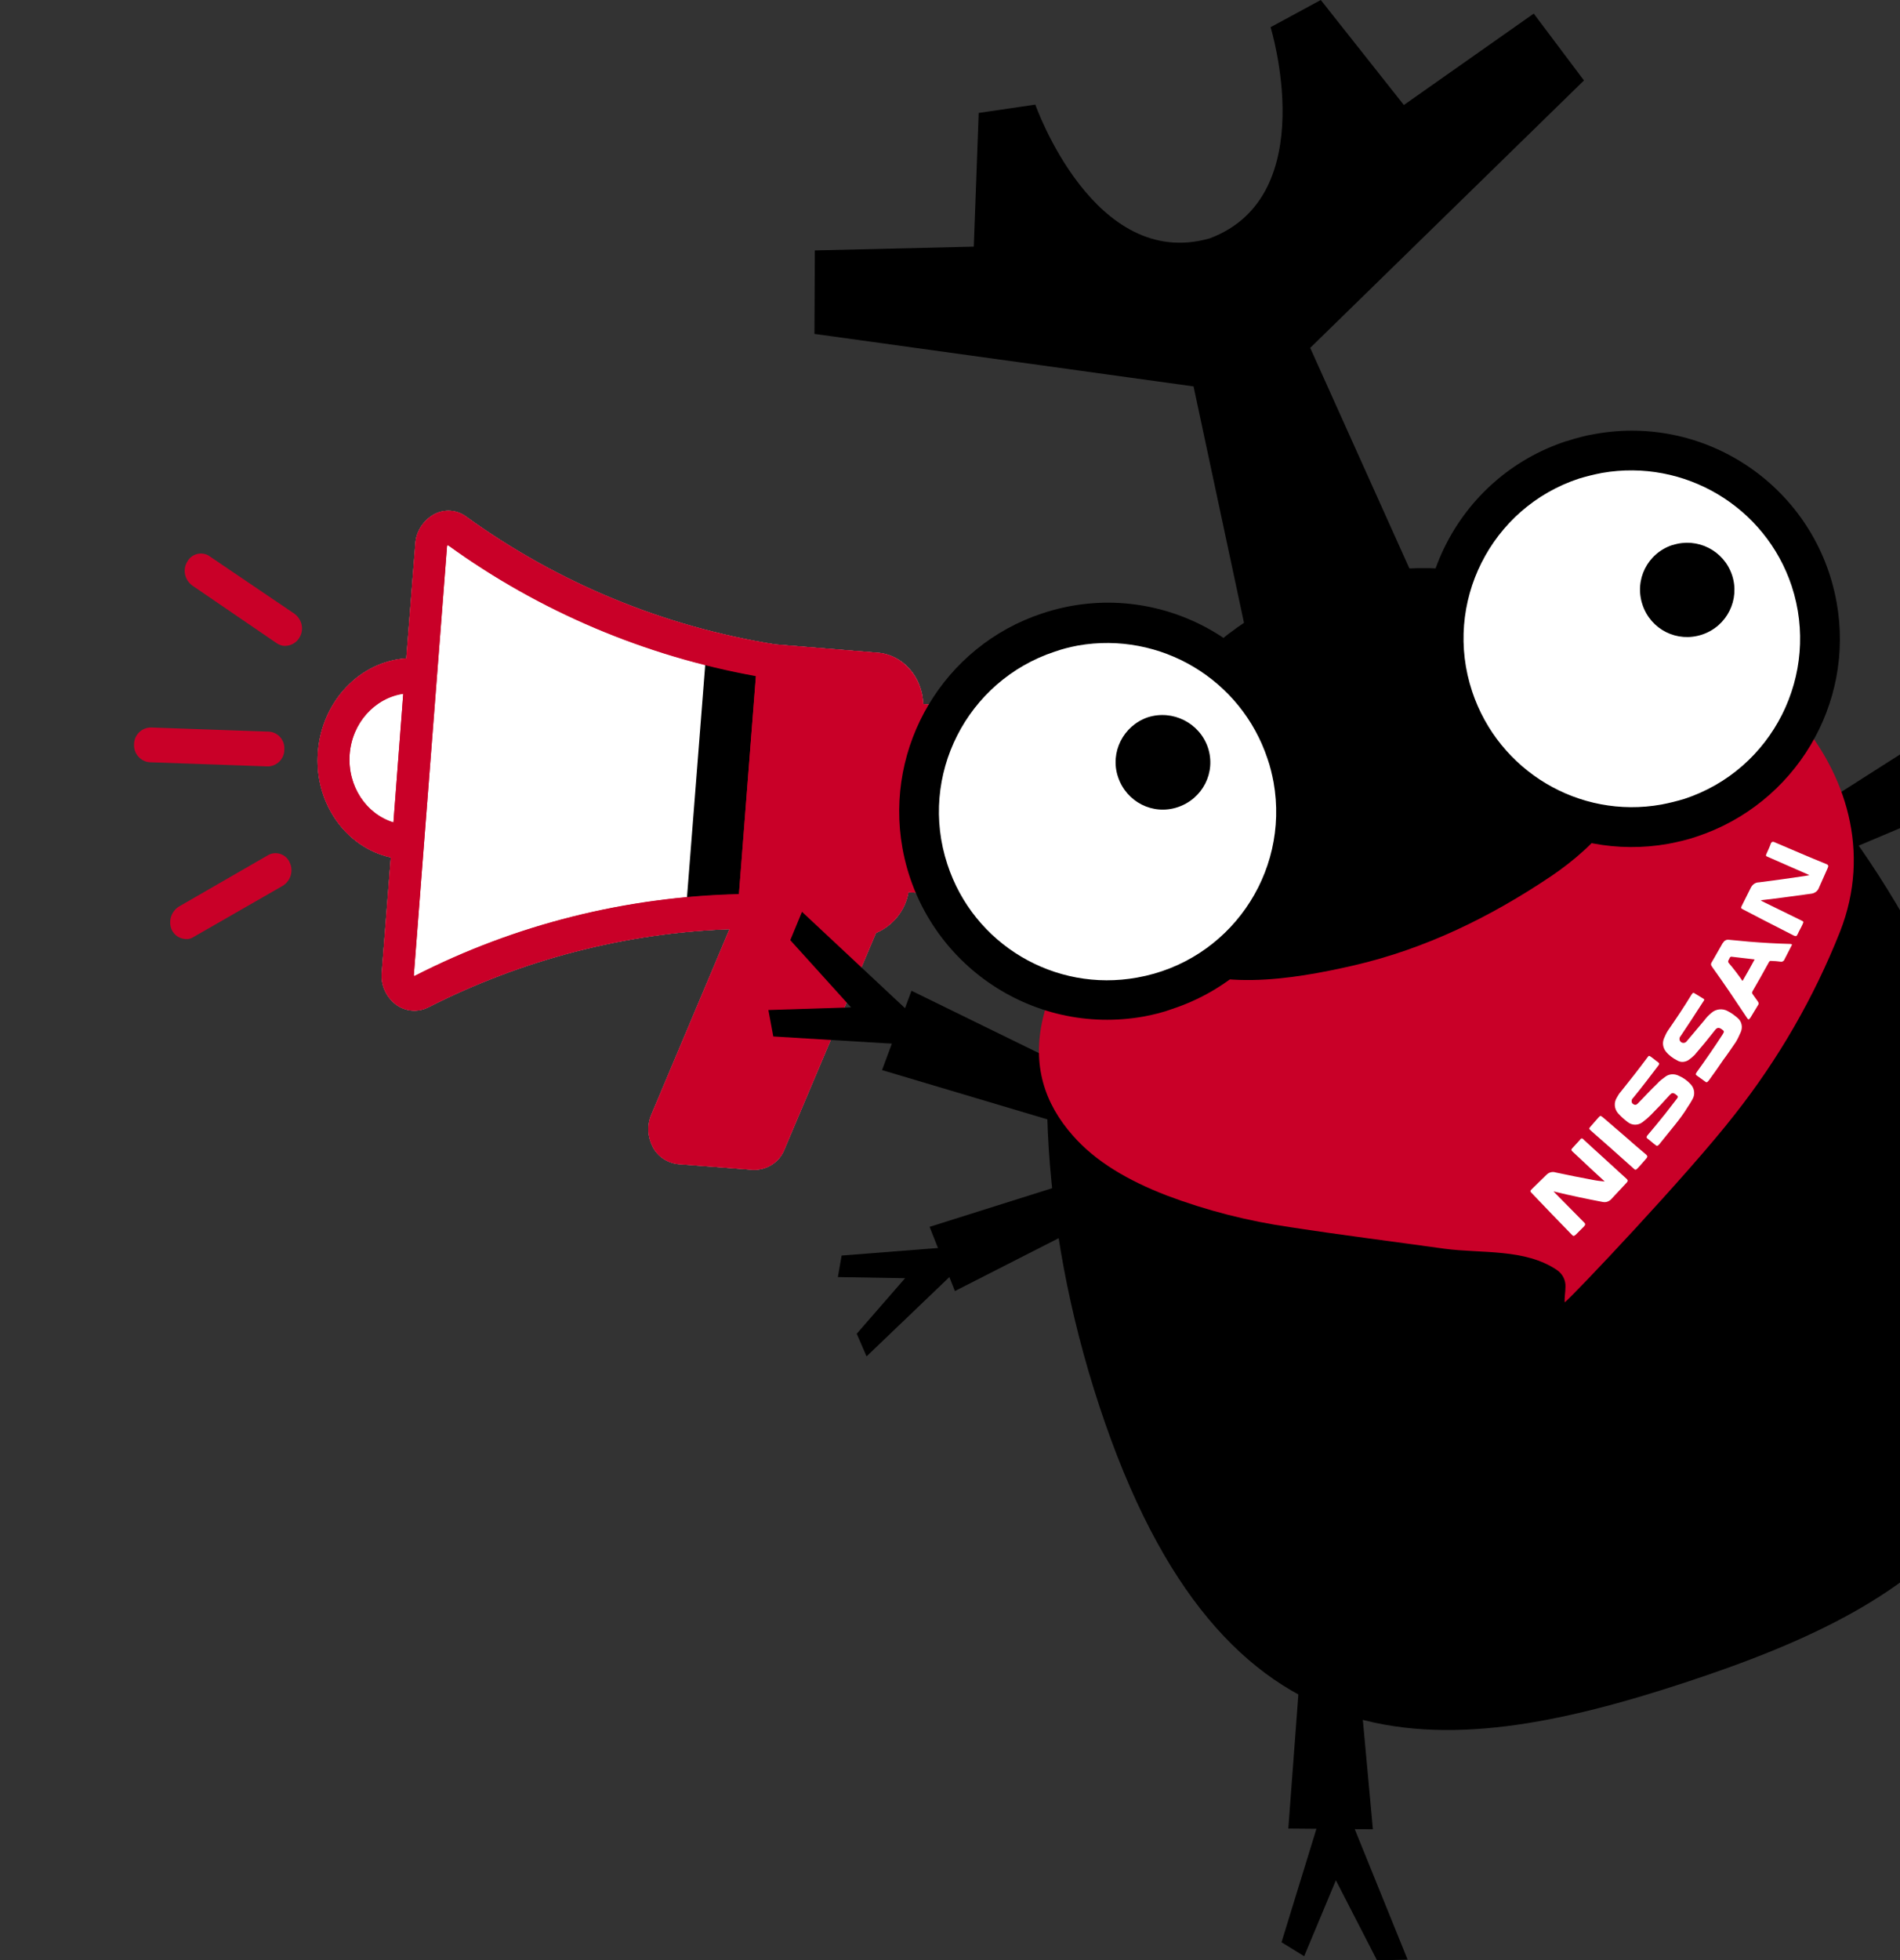 <?xml version="1.0" encoding="utf-8"?>
<!-- Generator: Adobe Illustrator 28.0.0, SVG Export Plug-In . SVG Version: 6.00 Build 0)  -->
<svg version="1.1" id="圖層_1" xmlns="http://www.w3.org/2000/svg" xmlns:xlink="http://www.w3.org/1999/xlink" x="0px" y="0px"
	 viewBox="0 0 503.2 519" style="enable-background:new 0 0 503.2 519;" xml:space="preserve">
<rect x="0" y="0" width="503.2" height="519" fill="#333333" stroke="none"/>
<style type="text/css">
	.st0{clip-path:url(#SVGID_00000003071142277538589890000010747742032585336982_);}
	.st1{fill:#FFFFFF;}
	.st2{fill:#C90028;}
</style>
<g>
	<defs>
		<rect id="SVGID_1_" x="-31" y="-106.1" width="534.3" height="778.3"/>
	</defs>
	<clipPath id="SVGID_00000099625563183453264040000011455067223980357791_">
		<use xlink:href="#SVGID_1_"  style="overflow:visible;"/>
	</clipPath>
	<g style="clip-path:url(#SVGID_00000099625563183453264040000011455067223980357791_);">
		<path class="st1" d="M107.6,174.3c-12.2,0.8-22.3,11.2-23.4,24.7s7.4,25.4,19.3,28l-2.4,30.5c-0.3,3.2,1.1,6.4,3.7,8.4
			c2.5,1.9,5.8,2.2,8.6,0.8c24.8-12.6,52-19.7,79.8-20.7l-20.7,49.1c-1.2,2.8-1,5.9,0.4,8.6c1.3,2.5,3.9,4.2,6.7,4.5l19.7,1.5
			c3.7,0.2,7.2-2,8.5-5.5L232,247c4.5-1.9,7.8-6,8.6-10.8l5.5,0.4c6,0.5,11.4-4.5,11.9-11l2-26.1c0.5-6.6-4-12.2-10-12.7l-5.5-0.4
			c-0.2-7.2-5.4-13.1-12.1-13.6c0,0-26.9-2.2-27.1-2.2c-29.5-4.7-57.6-16.3-81.8-33.8c-2.5-1.9-5.9-2.1-8.6-0.6
			c-2.8,1.6-4.7,4.5-4.9,7.7L107.6,174.3z M229.2,238.3c-0.5,0.2-1.1,0.3-1.7,0.3l-23.3-1.8l4.4-56.7l23,1.8
			c2.7,0.3,4.6,2.8,4.4,5.5l-3.6,46.4C232.3,235.8,231,237.6,229.2,238.3 M202.5,245.9l19.9,1.5l-22.4,52.9c0,0-0.1,0.1-0.1,0.1
			l-19.7-1.5c0,0-0.1,0-0.1-0.1c0,0,0-0.1,0-0.1L202.5,245.9z"/>
		
			<rect x="161.1" y="197.2" transform="matrix(7.828506e-02 -0.997 0.997 7.828506e-02 -27.472 385.197)" width="67" height="20.4"/>
		<path class="st2" d="M107.6,174.3c-12.2,0.8-22.3,11.2-23.4,24.7s7.4,25.4,19.3,28l-2.4,30.5c-0.3,3.2,1.1,6.4,3.7,8.4
			c2.5,1.9,5.8,2.2,8.6,0.8c24.8-12.6,52-19.7,79.8-20.7l-20.7,49.1c-1.2,2.8-1,5.9,0.4,8.6c1.3,2.5,3.9,4.2,6.7,4.5l19.7,1.5
			c3.7,0.2,7.2-2,8.5-5.5L232,247c4.5-1.9,7.8-6,8.6-10.8l5.5,0.4c6,0.5,11.4-4.5,11.9-11l2-26.1c0.5-6.6-4-12.2-10-12.7l-5.5-0.4
			c-0.2-7.1-5.4-13.1-12.1-13.6c0,0-26.9-2.2-27.1-2.2c-29.5-4.7-57.6-16.3-81.8-33.8c-2.5-1.9-5.9-2.1-8.6-0.6
			c-2.8,1.6-4.7,4.5-4.9,7.7L107.6,174.3z M243.8,195.6l5.4,0.4c1.4,0.2,2.5,1.5,2.3,2.9c0,0,0,0,0,0l-2,26.1
			c-0.1,1.4-1.3,2.6-2.7,2.5l-5.4-0.4L243.8,195.6z M118.4,144.6c0-0.1,0.1-0.2,0.2-0.2c0,0,0.1,0,0.1,0
			c24.2,17.5,52.1,29.3,81.5,34.6l-4.5,57.8c-29.9,0.6-59.2,8-85.8,21.6c-0.1,0.1-0.2,0.1-0.2,0c-0.1,0-0.1-0.1-0.1-0.2L118.4,144.6
			z M104.2,217.8c-7.2-2.2-12.2-9.6-11.6-18s6.7-15,14.2-16.1L104.2,217.8z"/>
		<path class="st2" d="M107.6,174.3c-12.2,0.8-22.3,11.2-23.4,24.7s7.4,25.4,19.3,28l-2.4,30.5c-0.3,3.2,1.1,6.4,3.7,8.4
			c2.5,1.9,5.8,2.2,8.6,0.8c24.8-12.6,52-19.7,79.8-20.7l-20.7,49.1c-1.2,2.8-1,5.9,0.4,8.6c1.3,2.5,3.9,4.2,6.7,4.5l19.7,1.5
			c3.7,0.2,7.2-2,8.5-5.5L232,247c4.5-1.9,7.8-6,8.6-10.8l5.5,0.4c6,0.5,11.4-4.5,11.9-11l2-26.1c0.5-6.6-4-12.2-10-12.7l-5.5-0.4
			c-0.2-7.1-5.4-13.1-12.1-13.6c0,0-26.9-2.2-27.1-2.2c-29.5-4.7-57.6-16.3-81.8-33.8c-2.5-1.9-5.9-2.1-8.6-0.6
			c-2.8,1.6-4.7,4.5-4.9,7.7L107.6,174.3z M243.8,195.6l5.4,0.4c1.4,0.2,2.5,1.5,2.3,2.9c0,0,0,0,0,0l-2,26.1
			c-0.1,1.4-1.3,2.6-2.7,2.5l-5.4-0.4L243.8,195.6z M229.2,238.4c-0.5,0.2-1.1,0.3-1.7,0.3l-23.3-1.8l4.4-56.7l23,1.8
			c2.7,0.3,4.7,2.8,4.4,5.5l-3.6,46.4C232.3,235.9,231,237.6,229.2,238.4 M202.5,246l19.9,1.5l-22.4,52.9c0,0-0.1,0.1-0.1,0.1
			l-19.7-1.5c0,0-0.1,0-0.1-0.1c0,0,0-0.1,0-0.1L202.5,246z M118.4,144.5c0-0.1,0.1-0.2,0.2-0.2c0,0,0.1,0,0.1,0
			c24.2,17.5,52.1,29.3,81.5,34.6l-4.5,57.8c-29.9,0.7-59.2,8-85.8,21.6c-0.1,0.1-0.2,0.1-0.2,0c-0.1,0-0.1-0.1-0.1-0.2L118.4,144.5
			z M104.2,217.7c-7.2-2.2-12.2-9.6-11.6-18s6.7-15,14.2-16.1L104.2,217.7z"/>
		<path class="st2" d="M40,192.6l31.3,1.1c2.4,0.2,4.2,2.3,4,4.8c0,2.4-2,4.4-4.4,4.4l-31.3-1.1c-2.4-0.2-4.2-2.3-4.1-4.7
			c0,0,0,0,0,0C35.5,194.6,37.5,192.6,40,192.6C39.9,192.6,39.9,192.6,40,192.6"/>
		<path class="st2" d="M47.4,240L71,226.4c1.9-1.1,4.4-0.4,5.5,1.5c0.1,0.1,0.1,0.2,0.2,0.4c1.1,2.2,0.3,4.9-1.8,6.2l-23.7,13.6
			c-0.6,0.4-1.4,0.6-2.1,0.5c-1.6-0.1-2.9-1-3.6-2.4C44.5,244,45.3,241.3,47.4,240"/>
		<path class="st2" d="M75.4,171c-0.7,0-1.5-0.3-2.1-0.7L50.9,155c-2-1.5-2.6-4.2-1.3-6.3c1.1-2,3.5-2.7,5.5-1.7
			c0.1,0.1,0.2,0.1,0.3,0.2L78,162.5c2,1.5,2.6,4.2,1.3,6.3C78.5,170.2,77,171,75.4,171"/>
		<path d="M527.3,294.7c32.5,98.9-16,129.4-81.2,150.8s-122.3,25.7-154.9-73.1s-6.1-196.4,59.2-217.8S494.8,195.8,527.3,294.7"/>
		<path d="M347,92.1l72.5-70.8L406.2,3.6l-34.4,24.2L349.8,0l-13.3,7.2c0,0,13.8,44.7-16.1,55.9c-30.7,8.8-46.2-35.4-46.2-35.4
			l-15,2.2l-1.3,35.4l-42.1,1l-0.1,22.1l100.4,13.9l17.1,80.1l20.6-17.3l26.8,1.7L347,92.1z"/>
		<polygon points="283.6,298.2 233.6,283.3 241.4,262.3 287.6,284.9 		"/>
		<polyline points="237.8,276.4 204.8,274.4 203.5,267.4 225.4,266.7 209.3,248.9 212.4,241.4 241.6,268.7 		"/>
		<polygon points="345.1,432.1 341.2,484.1 363.6,484.3 358.9,433.2 		"/>
		<polyline points="349.1,482.7 339.4,514.2 345.4,517.9 353.8,497.8 364.7,519 372.8,518.8 357.8,481.8 		"/>
		<polygon points="286.8,312 246.2,324.8 252.9,341.8 290.2,322.8 		"/>
		<polyline points="249.7,330.3 222.9,332.4 221.9,338.1 239.7,338.4 226.9,353.1 229.5,359.1 253,336.6 		"/>
		<polygon points="487.7,225.8 535.8,205.5 525.7,185.4 482.4,213 		"/>
		<polygon points="493.8,245 534,231.2 538.8,248.8 497.5,255.7 		"/>
		<path class="st2" d="M306.3,253.4c14.7,9.4,35.6,6,52.2,2.2c19-4.4,36.2-12.8,52.4-23.7c11.5-7.8,23.5-20.1,22.3-34.7
			c-0.9-11.3-3.6-13.7-10-22.4c0-0.1,0.1-0.2,0.2-0.6c0.7-0.3,1.4-0.5,2.1-0.6c4.8-0.4,9.6-0.8,14.3-1c4.8-0.1,9.6,0.7,14.1,2.5
			c8.5,3,16,8.1,22,14.8c12.8,14.7,19.8,35.5,11.4,56.8c-6.9,17.4-16.3,33.7-27.9,48.4c-12.2,15.7-43.1,48.3-45,49.7
			c-0.1-1.3,0.2-2.7,0.2-4.1c0.1-1.8-0.8-3.5-2.3-4.5c-8.5-5.7-19.9-4.3-29.7-5.6c-13.6-1.9-27.2-3.6-40.8-5.7
			c-11.2-1.6-22.2-4.4-32.8-8.4c-10.1-3.9-18.8-8.9-24.9-15.9c-7.5-8.5-10.8-18.6-7.9-31c2.1-9,7.2-17.9,14.4-26.7
			c1.3-1.6,2.7-3.2,4.1-4.7c0.4-0.4,0.8-0.8,1.3-1.1l1,1.9l0.1-0.2c-0.2,0.3-0.5,0.8-0.5,1C297.9,245.5,301.4,250.4,306.3,253.4"/>
		<path class="st1" d="M479.5,153.6c8.6,26.2-5.7,54.3-31.8,62.9c-26.2,8.6-54.3-5.7-62.9-31.8c-8.6-26.1,5.6-54.3,31.8-62.9
			c26.1-8.6,54.3,5.6,63,31.7C479.5,153.5,479.5,153.5,479.5,153.6"/>
		<path d="M441.8,223.4c-27,4.8-53.4-11-62.1-37c-9.5-28.9,6.2-60.1,35.1-69.6c0,0,0,0,0.1,0c2.5-0.8,5-1.5,7.5-1.9
			c30-5.4,58.6,14.6,64,44.5c4.9,27-11,53.5-37.1,62.1C447,222.3,444.4,222.9,441.8,223.4 M424.3,125.2c-2.1,0.4-4.1,0.9-6.1,1.5
			c-23.4,7.7-36.1,33-28.3,56.4c7,21,28.3,33.8,50.1,29.9c2.1-0.4,4.1-0.9,6.1-1.5c23.4-7.7,36.1-33,28.4-56.4
			C467.5,134.1,446.1,121.4,424.3,125.2"/>
		<path d="M458.7,152.2c2.2,6.5-1.3,13.6-7.9,15.8s-13.6-1.3-15.8-7.9s1.3-13.6,7.9-15.8c0,0,0.1,0,0.1,0
			C449.5,142.2,456.5,145.7,458.7,152.2"/>
		<path class="st1" d="M340.7,199.2c8.6,26.2-5.6,54.4-31.8,63c-26.2,8.6-54.4-5.6-63-31.8s5.6-54.4,31.8-63c0,0,0,0,0,0
			C303.9,158.8,332.1,173.1,340.7,199.2"/>
		<path d="M303,269.1c-30,5.4-58.6-14.6-64-44.6c-4.8-27,11-53.5,37-62.1c28.8-9.6,59.9,5.9,69.5,34.7c0,0.1,0.1,0.3,0.1,0.4
			c9.5,28.9-6.3,60.1-35.1,69.6C308.1,268,305.6,268.6,303,269.1 M285.5,170.9c-2.1,0.4-4.1,0.9-6.1,1.6
			c-23.4,7.7-36.2,32.9-28.5,56.3c6.9,21.2,28.4,34,50.3,30c24.2-4.3,40.4-27.4,36.1-51.7c-0.4-2.1-0.9-4.2-1.6-6.2
			C328.7,179.8,307.3,167.1,285.5,170.9"/>
		<path d="M319.9,197.9c2.2,6.6-1.4,13.6-8,15.8c-6.6,2.2-13.6-1.4-15.8-8c-2.2-6.5,1.4-13.6,7.9-15.8
			C310.6,187.8,317.7,191.4,319.9,197.9"/>
		<path class="st1" d="M411.3,315.3l0.4,0.4l7.5,7.6c0.1,0.1,0.3,0.3,0.4,0.4c0.3,0.3,0.3,0.6-0.1,1c-0.7,0.7-1.5,1.5-2.2,2.2
			c-0.5,0.4-0.6,0.4-1,0c-3.5-3.6-7.1-7.3-10.6-11c-0.5-0.5-0.5-0.6,0-1.1c1.3-1.3,2.6-2.5,3.9-3.8c0.6-0.6,1.5-0.9,2.4-0.6
			c3.3,0.7,6.7,1.4,10,2c1,0.2,2,0.3,3,0.4l-3.9-3.6l-4.7-4.4c-0.3-0.3-0.3-0.5,0-0.8c0.7-0.8,1.4-1.5,2.1-2.3
			c0.1-0.3,0.5-0.4,0.7-0.2c0.1,0,0.1,0.1,0.2,0.2l11.4,10.4c0.3,0.3,0.4,0.5,0.1,0.9c-1.4,1.5-2.8,3-4.2,4.5
			c-0.6,0.6-1.4,0.9-2.3,0.7c-4.2-0.8-8.5-1.7-12.6-2.7l-0.5-0.1L411.3,315.3z"/>
		<path class="st1" d="M466.5,238.5l1,0.5l9.6,4.7c0.6,0.3,0.6,0.3,0.3,1c-0.4,0.9-0.9,1.7-1.3,2.6c-0.3,0.6-0.4,0.6-1,0.4l-8.4-4.3
			l-5-2.6c-0.6-0.3-0.7-0.4-0.4-1c0.8-1.6,1.6-3.2,2.4-4.8c0.4-0.8,1.2-1.4,2.1-1.4c4.1-0.5,8.2-1.1,12.3-1.7l1.1-0.2l-0.4-0.2
			l-10.5-4.6c-0.7-0.3-0.7-0.3-0.4-1c0.4-0.9,0.8-1.7,1.1-2.6c0.2-0.4,0.4-0.5,0.8-0.4c4.7,2,9.3,4,14,5.9c0.4,0.2,0.5,0.4,0.3,0.9
			c-0.8,1.8-1.6,3.6-2.4,5.4c-0.3,0.8-1.1,1.4-2,1.5c-4.4,0.6-8.7,1.2-13,1.7h-0.3L466.5,238.5"/>
		<path class="st1" d="M443.6,297.8c-1.4,1.7-2.8,3.5-4.2,5.2c-0.4,0.4-0.6,0.5-1,0.1c-0.7-0.5-1.3-1.1-2-1.6
			c-0.4-0.3-0.4-0.5-0.1-0.9c1.6-1.9,3.2-3.8,4.7-5.7c1-1.3,2.1-2.7,3.1-4c0.4-0.5,0.3-0.7-0.1-1c-0.1-0.1-0.3-0.2-0.4-0.3
			c-0.5-0.3-0.8-0.3-1.3,0.2c-1.7,1.9-3.4,3.7-5.2,5.5c-0.6,0.6-1.3,1.2-2.1,1.8c-1.2,0.9-2.8,0.9-4-0.1c-0.9-0.7-1.7-1.4-2.5-2.3
			c-1-1.2-1.1-2.8-0.3-4.1c0.3-0.5,0.6-1.1,1-1.5c2.4-3,4.7-5.9,7-9c0.5-0.7,0.5-0.7,1.2-0.2s1.1,0.9,1.7,1.3
			c0.4,0.3,0.4,0.5,0.1,0.9c-2.2,2.9-4.4,5.8-6.7,8.6c-0.4,0.3-0.5,1-0.2,1.4c0.2,0.2,0.5,0.4,0.8,0.4c0.2,0,0.4-0.1,0.6-0.3
			c1.8-1.8,3.4-3.6,5.2-5.3c0.6-0.7,1.4-1.3,2.1-1.8c1-0.8,2.4-0.9,3.6-0.3c1.2,0.5,2.3,1.3,3.2,2.3c1,1.1,1.2,2.7,0.4,4
			c-0.4,0.7-0.8,1.4-1.3,2.1C446,294.7,444.8,296.3,443.6,297.8"/>
		<path class="st1" d="M456.4,280.6c-1.2,1.8-2.5,3.6-3.8,5.4c-0.5,0.6-0.6,0.7-1.2,0.2l-1.8-1.3c-0.6-0.4-0.6-0.5-0.2-1.1
			c2.3-3.2,4.6-6.5,6.8-9.9c0.5-0.8,0.5-0.9-0.2-1.4s-1.2-0.5-1.7,0.1c-1.8,2.3-3.6,4.5-5.5,6.7c-0.5,0.5-1.1,1-1.7,1.4
			c-0.9,0.5-1.9,0.6-2.8,0.1c-1.2-0.6-2.3-1.4-3.1-2.4c-0.8-1-1-2.3-0.5-3.5c0.3-0.7,0.6-1.4,1-2c2.2-3.2,4.3-6.3,6.3-9.6
			c0.4-0.5,0.4-0.6,1-0.2l1.8,1.1c0.7,0.4,0.7,0.4,0.2,1.1c-1.9,3-3.9,6-5.9,9c-0.4,0.4-0.4,1.1,0,1.5s1.1,0.4,1.5,0
			c1.6-1.9,3.2-3.8,4.8-5.7c0.5-0.7,1.1-1.3,1.8-1.9c1.2-1.1,3-1.3,4.4-0.5c1,0.5,1.9,1.2,2.7,1.9c1,0.9,1.3,2.4,0.7,3.7
			c-0.4,0.9-0.8,1.8-1.3,2.6C458.6,277.5,457.6,279,456.4,280.6"/>
		<path class="st1" d="M474.6,250c-0.1,0.2-0.1,0.4-0.2,0.5c-0.6,1.2-1.2,2.3-1.8,3.5c-0.1,0.4-0.6,0.7-1,0.6
			c-0.8-0.1-1.7-0.2-2.5-0.2c-0.2-0.1-0.5,0.1-0.6,0.3c-1.4,2.6-2.9,5.2-4.4,7.8c-0.1,0.2-0.1,0.4,0,0.6c0.5,0.7,1,1.4,1.5,2.1
			c0.2,0.3,0.2,0.7,0,0.9c-0.7,1.1-1.3,2.2-2,3.3c-0.4,0.6-0.6,0.6-0.9,0.1c-3-4.5-6-9-9.1-13.3c-0.6-0.8-0.6-1,0-1.9
			c0.8-1.4,1.6-2.8,2.4-4.2c0.1-0.2,0.2-0.4,0.4-0.6c0.3-0.5,0.9-0.8,1.5-0.7c1.8,0.2,3.5,0.3,5.3,0.5c3.6,0.3,7.2,0.5,10.8,0.6
			C474.1,249.9,474.3,249.9,474.6,250 M461.5,259.7c1.1-1.9,2.2-3.8,3.2-5.7c-2-0.2-4-0.5-6-0.7c-0.4-0.1-0.6,0.2-0.7,0.5
			s-0.5,0.6-0.2,1.1C459.1,256.4,460.3,258,461.5,259.7"/>
		<path class="st1" d="M430.2,300.7c1.9,1.7,3.9,3.4,5.8,5c0.3,0.3,0.4,0.5,0.1,0.9c-0.8,0.9-1.6,1.9-2.5,2.8
			c-0.3,0.3-0.5,0.4-0.8,0.1c-3.8-3.4-7.6-6.8-11.5-10.2c-0.5-0.5-0.5-0.5-0.1-1c0.7-0.8,1.4-1.6,2.1-2.4c0.6-0.6,0.5-0.6,1.2-0.1
			L430.2,300.7L430.2,300.7"/>
	</g>
</g>
</svg>
